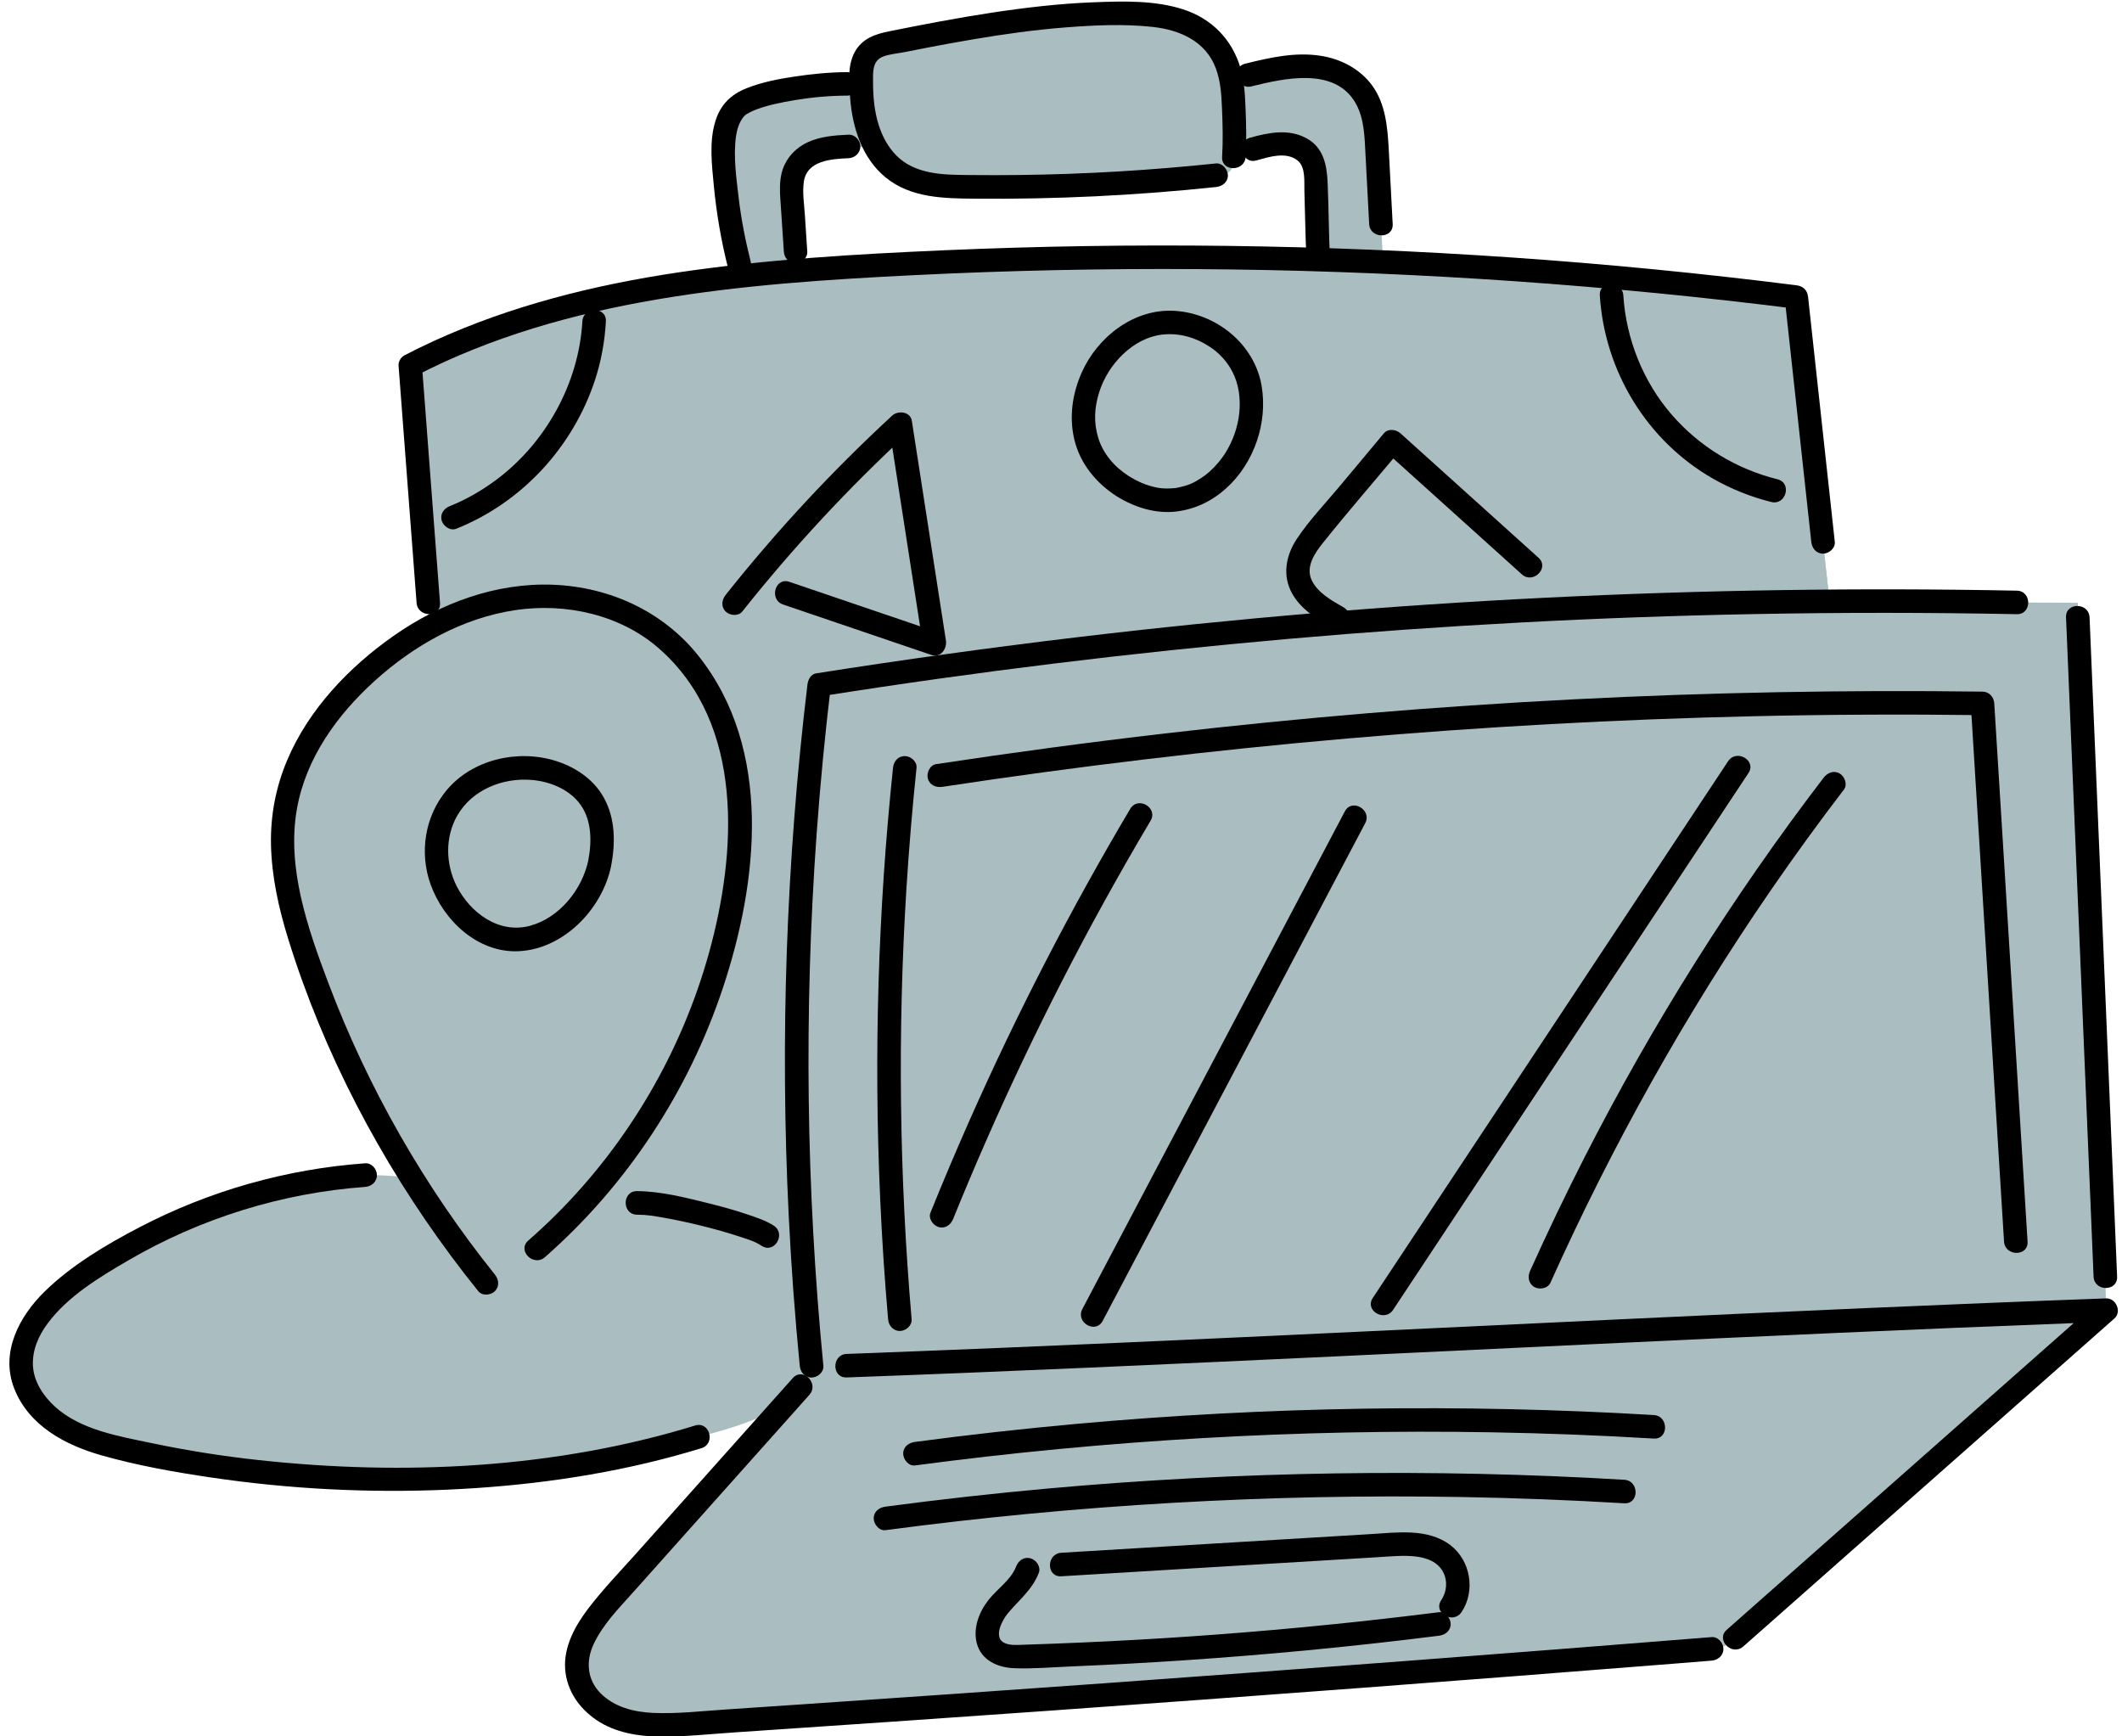 <?xml version="1.0" encoding="UTF-8" standalone="no"?><svg xmlns="http://www.w3.org/2000/svg" xmlns:xlink="http://www.w3.org/1999/xlink" fill="none" height="332.1" preserveAspectRatio="xMidYMid meet" style="fill: none" version="1" viewBox="52.2 89.7 405.9 332.1" width="405.9" zoomAndPan="magnify"><g id="change1_1"><path d="M214.225 105.75C207.075 106.16 195.355 107.61 192.875 110.41C190.635 112.95 190.485 116.67 190.625 120.05C190.915 126.85 191.945 133.61 193.585 140.22C194.565 144.18 197.765 151.17 197.765 151.17L206.565 149.98C206.565 149.98 204.575 141.1 204.365 137.83C204.145 134.56 203.935 131.28 203.715 128.01C203.575 125.85 203.465 123.55 204.535 121.67C205.465 120.04 207.165 118.98 208.955 118.43C210.745 117.88 212.645 117.56 214.505 117.71C218.165 118 277.145 119 280.945 119.2C284.745 119.4 287.995 119.32 291.945 118.23C293.895 117.69 295.895 117.14 297.915 117.26C299.935 117.38 302.025 118.3 303.025 120.06C303.735 121.31 303.825 122.8 303.895 124.24C304.045 127.39 304.195 135.78 304.355 138.93V147.2L317.305 146.43C317.305 146.43 316.845 141.92 316.355 132.57C316.105 127.9 315.865 123.22 315.615 118.55C315.405 114.56 315.095 110.3 312.675 107.12C310.325 104.04 306.335 102.56 302.455 102.38C298.585 102.19 294.745 103.1 290.995 104.06C287.345 104.99 218.475 105.5 214.225 105.75Z" fill="#aabec2"/></g><g id="change1_2"><path d="M403.255 214.8C401.555 199.19 397.505 162.14 395.795 146.53C336.915 139.09 277.345 137.09 218.095 140.58C188.095 142.35 157.335 145.75 130.665 159.61C131.815 174.74 133.475 189.84 134.115 205C134.555 215.51 135.685 340.29 135.685 340.29L406.855 335.06C406.855 335.05 405.595 236.24 403.255 214.8Z" fill="#aabec2"/></g><g id="change1_3"><path d="M406.855 335.049L135.685 340.279C135.685 340.279 134.555 215.499 134.115 204.989C133.915 200.169 133.615 195.349 133.245 190.529C132.475 180.219 131.445 169.919 130.665 159.599C141.805 153.819 153.645 149.859 165.855 147.079C182.885 143.189 200.615 141.599 218.095 140.569C265.405 137.779 312.925 138.499 360.135 142.689C372.045 143.739 383.945 145.019 395.805 146.519C396.735 155.029 398.355 169.929 399.915 184.249C401.225 196.179 402.485 207.709 403.255 214.799C405.595 236.239 406.855 335.049 406.855 335.049Z" fill="#aabec2"/></g><g id="change1_4"><path d="M344.906 197.96C336.106 190.03 327.306 182.1 318.506 174.17C313.776 179.84 309.046 185.5 304.316 191.17C302.346 193.53 300.256 196.23 300.466 199.3C300.736 203.25 304.596 205.83 308.036 207.79L317.806 214.88H366.336L344.906 197.96Z" fill="#aabec2"/></g><g id="change1_5"><path d="M185.786 364.499C151.836 372.639 109.986 374.879 76.016 366.839C71.666 365.809 67.256 364.589 63.506 362.149C59.756 359.709 56.706 355.819 56.296 351.369C55.636 344.249 61.546 338.309 67.356 334.149C83.316 322.719 102.436 315.099 122.056 314.439C129.266 314.199 167.706 318.429 174.056 319.769C179.346 320.879 195.226 324.279 199.046 326.049C208.786 330.559 228.746 354.199 185.786 364.499Z" fill="#aabec2"/></g><g id="change1_6"><path d="M154.835 328.559C173.565 310.739 187.755 287.779 192.315 262.329C194.035 252.739 194.505 242.779 192.185 233.309C189.865 223.849 184.535 214.889 176.415 209.499C168.235 204.059 157.755 202.629 148.135 204.579C138.505 206.529 129.715 211.649 122.415 218.219C114.965 224.919 108.795 233.509 106.915 243.349C105.005 253.359 107.665 263.659 111.015 273.279C118.795 295.629 130.435 316.619 145.265 335.059C145.265 335.049 147.935 335.119 154.835 328.559Z" fill="#aabec2"/></g><g id="change1_7"><path d="M449.646 204.989C451.406 247.019 453.156 291.829 454.916 333.859L455.056 340.279L343.626 367.729L209.016 361.279C209.016 361.279 208.126 357.219 207.456 350.929C202.886 307.689 203.716 263.819 208.916 220.669C284.726 208.689 361.426 203.419 438.006 204.929L449.646 204.989Z" fill="#aabec2"/></g><g id="change1_8"><path d="M437.795 343.139L225.265 354.859L224.325 342.009C221.355 307.819 221.585 273.299 224.985 239.289L231.865 238.019C298.005 227.949 364.735 223.339 431.425 224.229C433.545 258.539 435.815 292.839 437.795 327.159C438.475 339.059 437.795 343.139 437.795 343.139Z" fill="#aabec2"/></g><g id="change1_9"><path d="M321.335 227.76C317.965 233.79 312.965 242.8 311.395 246.02C295.585 278.22 278.055 309.54 261.185 341.2C259.645 344.1 257.365 348.67 255.135 353.21L225.265 354.86L224.325 342.01C224.305 341.82 224.295 341.62 224.275 341.43C227.145 334.7 230.405 327 232.355 322.22C243.195 295.63 256.045 270.05 270.345 245.54C272.525 241.79 275.665 236.35 278.255 231.86C292.595 230.24 306.955 228.87 321.335 227.76Z" fill="#aabec2"/></g><g id="change1_10"><path d="M415.235 224.119C411.375 229.039 405.155 236.939 402.955 239.599C379.775 267.529 362.145 300.229 346.825 333.919C345.855 336.039 343.285 342.619 341.025 348.479L311.115 350.129C313.255 345.639 315.675 340.769 316.735 339.089C338.885 304.539 363.565 271.609 384.705 236.429C386.235 233.879 389.515 228.679 392.265 224.339C399.925 224.189 407.575 224.119 415.235 224.119Z" fill="#aabec2"/></g><g id="change1_11"><path d="M379.625 405.049C314.535 410.259 249.415 415.029 184.265 419.339C180.025 419.619 175.675 419.889 171.605 418.679C167.525 417.469 163.715 414.469 162.775 410.319C161.515 404.739 165.595 399.489 169.405 395.229C181.415 381.769 193.275 368.179 205.435 354.859C206.375 353.829 207.595 351.609 207.595 351.609C207.595 351.609 208.955 351.119 214.155 350.899C291.775 347.599 377.415 343.119 455.055 340.279C431.395 361.189 407.475 381.809 384.075 403.009C382.465 404.469 381.785 404.879 379.625 405.049Z" fill="#aabec2"/></g><g id="change1_12"><path d="M327.445 400.3C300.995 403.64 274.395 405.71 247.755 406.51C245.855 406.57 243.745 406.54 242.345 405.26C240.085 403.21 241.155 399.37 243.095 397.02C245.035 394.67 247.095 392.48 248.745 389.91C249.455 388.8 252.365 389.16 255.215 388.93C276.075 387.26 296.995 386.41 317.885 385.15C321.685 384.92 325.925 384.84 328.755 387.38C331.345 389.72 331.925 395.78 327.445 400.3Z" fill="#aabec2"/></g><g id="change1_13"><path d="M166.915 254.8C167.775 250.45 167.665 245.7 164.845 242C161.085 237.05 152.855 235.26 146.465 237.52C133.405 242.15 132.705 257.63 141.705 265.63C152.385 275.14 164.915 264.82 166.915 254.8Z" fill="#aabec2"/></g><g id="change1_14"><path d="M165.855 147.079V151.169C165.015 167.419 154.035 182.779 138.865 188.659C137.515 189.189 135.535 189.839 133.245 190.529C132.475 180.219 131.445 169.919 130.665 159.599C141.805 153.819 153.645 149.859 165.855 147.079Z" fill="#aabec2"/></g><g id="change1_15"><path d="M399.916 184.249C396.876 184.329 393.726 184.189 391.616 183.529C383.326 180.959 375.436 176.669 369.876 170.009C364.316 163.339 361.516 154.809 360.466 146.199C360.346 145.219 360.236 144.019 360.136 142.689C372.046 143.739 383.946 145.019 395.806 146.519C396.736 155.029 398.356 169.929 399.916 184.249Z" fill="#aabec2"/></g><g id="change1_16"><path d="M266.906 182.659C249.476 171.619 265.656 143.559 283.656 153.449C301.626 163.329 285.996 194.739 266.906 182.659Z" fill="#aabec2"/></g><g id="change1_17"><path d="M230.966 212.8C223.406 210.23 207.076 204.63 196.006 200.84C204.786 190.18 214.286 180.12 224.446 170.77C226.616 184.78 228.786 198.79 230.966 212.8Z" fill="#aabec2"/></g><g id="change1_18"><path d="M288.196 119.7C288.336 115.85 288.216 111.07 288.056 107.98C287.856 103.94 286.536 99.8 283.626 96.98C279.456 92.94 273.106 92.4 267.296 92.32C252.186 92.09 236.136 95.19 221.116 98.2C218.766 98.67 217.076 100.69 216.986 103.08C216.866 106.1 216.926 109.12 217.546 112.08C218.436 116.37 220.656 120.57 224.366 122.89C228.016 125.17 232.556 125.37 236.866 125.42C252.866 125.63 268.856 124.64 284.796 123.21C287.346 122.99 288.086 122.72 288.196 119.7Z" fill="#aabec2"/></g><g id="change2_1"><path d="M203.846 353.27C197.236 360.68 190.626 368.08 184.006 375.49C180.696 379.19 177.396 382.9 174.086 386.6C170.946 390.12 167.626 393.55 164.756 397.3C162.236 400.6 159.986 404.64 160.306 408.94C160.616 413.04 162.956 416.41 166.306 418.68C169.886 421.1 174.296 421.81 178.546 421.84C183.346 421.87 188.176 421.34 192.956 421.02C212.846 419.69 232.736 418.32 252.626 416.91C272.596 415.49 292.566 414.03 312.526 412.53C332.406 411.03 352.286 409.49 372.156 407.91C374.636 407.71 377.126 407.51 379.606 407.31C380.816 407.21 381.856 406.35 381.856 405.06C381.856 403.92 380.826 402.71 379.606 402.81C360.226 404.36 340.846 405.88 321.466 407.35C302.166 408.82 282.866 410.24 263.556 411.63C244.246 413.02 224.936 414.36 205.626 415.67C200.736 416 195.846 416.33 190.956 416.66C186.386 416.96 181.746 417.51 177.166 417.31C173.486 417.15 169.716 416.22 167.056 413.53C164.496 410.94 164.236 407.4 165.746 404.17C167.516 400.38 170.546 397.33 173.296 394.25C176.496 390.67 179.686 387.09 182.886 383.51C189.336 376.29 195.776 369.07 202.226 361.85C203.826 360.06 205.426 358.27 207.016 356.48C208.956 354.3 205.776 351.11 203.846 353.27Z" fill="#000000"/></g><g id="change2_2"><path d="M214.156 353.15C229.576 352.59 244.986 351.95 260.396 351.28C276.186 350.59 291.966 349.86 307.756 349.12C323.676 348.37 339.596 347.61 355.516 346.85C371.326 346.1 387.146 345.36 402.966 344.66C418.436 343.97 433.916 343.33 449.386 342.74C451.276 342.67 453.166 342.6 455.056 342.53C454.526 341.25 453.996 339.97 453.466 338.69C435.036 354.98 416.606 371.27 398.176 387.55C392.946 392.17 387.716 396.79 382.486 401.42C380.316 403.34 383.506 406.51 385.666 404.6C404.096 388.31 422.526 372.02 440.956 355.74C446.186 351.12 451.416 346.5 456.646 341.87C458.106 340.58 456.956 337.96 455.056 338.03C439.636 338.59 424.226 339.23 408.816 339.9C393.026 340.59 377.246 341.32 361.456 342.06C345.536 342.81 329.616 343.57 313.696 344.33C297.886 345.08 282.066 345.82 266.246 346.52C250.776 347.21 235.296 347.85 219.826 348.44C217.936 348.51 216.046 348.58 214.156 348.65C211.276 348.76 211.256 353.26 214.156 353.15Z" fill="#000000"/></g><g id="change2_3"><path d="M209.696 350.919C208.046 334.009 207.116 317.019 206.896 300.029C206.686 283.119 207.186 266.189 208.396 249.319C209.086 239.739 210.006 230.189 211.146 220.659C210.596 221.379 210.046 222.109 209.496 222.829C239.046 218.159 268.756 214.519 298.566 211.899C328.216 209.299 357.946 207.709 387.696 207.149C404.456 206.829 421.226 206.839 437.986 207.169C440.886 207.229 440.886 202.729 437.986 202.669C407.996 202.079 377.976 202.529 348.016 204.009C318.116 205.489 288.276 207.999 258.546 211.539C241.756 213.539 224.996 215.859 208.296 218.489C207.246 218.659 206.756 219.749 206.646 220.659C204.616 237.529 203.306 254.479 202.706 271.459C202.116 288.369 202.236 305.299 203.066 322.189C203.536 331.779 204.246 341.359 205.176 350.919C205.296 352.129 206.126 353.169 207.426 353.169C208.576 353.169 209.816 352.139 209.696 350.919Z" fill="#000000"/></g><g id="change2_4"><path d="M447.395 207.77C448.765 240.5 450.135 273.23 451.495 305.96C451.885 315.26 452.275 324.57 452.665 333.87C452.785 336.76 457.285 336.77 457.165 333.87C455.795 301.14 454.425 268.41 453.065 235.68C452.675 226.38 452.285 217.07 451.895 207.77C451.765 204.88 447.265 204.87 447.395 207.77Z" fill="#000000"/></g><g id="change2_5"><path d="M223.016 236.56C220.156 263.88 219.326 291.4 220.556 318.84C220.896 326.57 221.406 334.3 222.076 342.01C222.176 343.22 223.036 344.26 224.326 344.26C225.466 344.26 226.686 343.23 226.576 342.01C224.216 314.62 223.866 287.06 225.586 259.62C226.066 251.92 226.716 244.23 227.516 236.56C227.646 235.35 226.396 234.31 225.266 234.31C223.946 234.31 223.146 235.34 223.016 236.56Z" fill="#000000"/></g><g id="change2_6"><path d="M232.466 240.189C258.206 236.279 284.066 233.189 309.996 230.939C335.766 228.699 361.596 227.279 387.456 226.689C402.106 226.349 416.766 226.289 431.416 226.479C430.666 225.729 429.916 224.979 429.166 224.229C430.816 250.919 432.466 277.599 434.116 304.289C434.586 311.909 435.056 319.539 435.536 327.159C435.716 330.039 440.216 330.059 440.036 327.159C438.386 300.469 436.736 273.789 435.086 247.099C434.616 239.479 434.146 231.849 433.666 224.229C433.586 222.999 432.696 221.999 431.416 221.979C405.316 221.639 379.206 222.119 353.136 223.459C327.046 224.799 300.996 226.969 275.046 229.979C260.416 231.679 245.816 233.639 231.256 235.849C230.056 236.029 229.386 237.549 229.686 238.619C230.046 239.899 231.256 240.369 232.466 240.189Z" fill="#000000"/></g><g id="change2_7"><path d="M268.395 244.399C256.995 263.599 246.745 283.479 237.695 303.889C235.095 309.759 232.595 315.669 230.185 321.619C229.725 322.749 230.685 324.089 231.755 324.389C233.045 324.739 234.065 323.949 234.525 322.819C242.835 302.329 252.335 282.319 262.985 262.939C265.995 257.469 269.095 252.039 272.285 246.669C273.765 244.179 269.875 241.909 268.395 244.399Z" fill="#000000"/></g><g id="change2_8"><path d="M309.445 244.879C296.385 269.629 283.335 294.379 270.275 319.129C266.595 326.109 262.915 333.079 259.235 340.059C257.885 342.619 261.765 344.899 263.125 342.329C276.185 317.579 289.235 292.829 302.295 268.079C305.975 261.099 309.655 254.129 313.335 247.149C314.685 244.589 310.805 242.319 309.445 244.879Z" fill="#000000"/></g><g id="change2_9"><path d="M382.756 235.289C365.056 262.029 347.356 288.769 329.646 315.509C324.696 322.989 319.736 330.469 314.786 337.949C313.186 340.369 317.076 342.629 318.676 340.219C336.376 313.479 354.076 286.739 371.786 259.999C376.736 252.519 381.696 245.039 386.646 237.559C388.246 235.139 384.356 232.889 382.756 235.289Z" fill="#000000"/></g><g id="change2_10"><path d="M401.016 238.459C383.626 261.179 368.336 285.499 355.326 310.979C351.666 318.159 348.186 325.429 344.876 332.769C344.376 333.879 344.556 335.189 345.686 335.849C346.646 336.409 348.266 336.159 348.766 335.039C360.546 308.829 374.626 283.659 390.916 259.979C395.416 253.439 400.076 247.019 404.906 240.719C405.646 239.749 405.056 238.199 404.096 237.639C402.936 236.979 401.756 237.499 401.016 238.459Z" fill="#000000"/></g><g id="change2_11"><path d="M246.566 389.31C245.576 391.88 242.946 393.59 241.286 395.7C239.496 397.96 238.296 401.06 239.036 403.96C239.886 407.27 243.056 408.64 246.196 408.76C249.816 408.9 253.496 408.57 257.116 408.42C272.076 407.8 287.016 406.78 301.926 405.37C310.446 404.56 318.946 403.62 327.436 402.55C328.646 402.4 329.686 401.62 329.686 400.3C329.686 399.2 328.646 397.9 327.436 398.05C313.396 399.82 299.316 401.24 285.206 402.3C278.146 402.83 271.086 403.27 264.026 403.62C260.406 403.8 256.796 403.95 253.176 404.09C251.536 404.15 249.886 404.21 248.246 404.26C247.026 404.3 245.546 404.47 244.396 403.96C242.096 402.95 243.886 399.6 244.926 398.33C247.086 395.72 249.656 393.78 250.906 390.52C251.346 389.39 250.426 388.05 249.336 387.75C248.066 387.39 247.006 388.17 246.566 389.31Z" fill="#000000"/></g><g id="change2_12"><path d="M255.205 391.179C266.815 390.479 278.415 389.779 290.025 389.079C295.825 388.729 301.635 388.379 307.435 388.029C310.255 387.859 313.075 387.689 315.895 387.519C318.275 387.379 320.735 387.109 323.115 387.409C325.155 387.659 327.245 388.449 328.245 390.369C329.145 392.109 328.945 394.149 327.875 395.759C326.265 398.179 330.155 400.429 331.765 398.029C334.485 393.959 333.495 388.149 329.605 385.199C325.305 381.949 319.425 382.809 314.405 383.109C301.805 383.869 289.205 384.629 276.605 385.389C269.475 385.819 262.345 386.249 255.215 386.679C252.325 386.849 252.305 391.349 255.205 391.179Z" fill="#000000"/></g><g id="change2_13"><path d="M221.575 382.359C239.835 379.929 258.195 378.179 276.585 377.129C294.975 376.069 313.415 375.699 331.835 376.019C342.195 376.199 352.555 376.599 362.895 377.219C365.785 377.389 365.775 372.889 362.895 372.719C344.505 371.629 326.075 371.219 307.655 371.499C289.235 371.779 270.825 372.749 252.475 374.409C242.155 375.339 231.855 376.499 221.575 377.859C220.375 378.019 219.325 378.779 219.325 380.109C219.325 381.199 220.355 382.519 221.575 382.359Z" fill="#000000"/></g><g id="change2_14"><path d="M227.216 369.979C245.476 367.549 263.836 365.799 282.226 364.749C300.616 363.689 319.056 363.319 337.476 363.64C347.836 363.819 358.196 364.219 368.536 364.839C371.426 365.009 371.416 360.509 368.536 360.339C350.146 359.249 331.716 358.839 313.296 359.119C294.876 359.399 276.466 360.369 258.116 362.029C247.796 362.959 237.496 364.119 227.216 365.479C226.016 365.639 224.966 366.399 224.966 367.729C224.966 368.819 225.996 370.139 227.216 369.979Z" fill="#000000"/></g><g id="change2_15"><path d="M146.856 333.46C133.406 316.7 122.566 297.76 114.986 277.65C111.066 267.25 107.006 255.67 108.996 244.41C110.706 234.71 116.676 226.44 123.856 219.94C131.376 213.13 140.646 207.9 150.776 206.39C160.436 204.95 170.946 207.26 178.356 213.82C194.676 228.25 193.116 252.81 187.826 271.92C182.596 290.79 172.416 308.23 158.536 322.04C156.826 323.74 155.056 325.38 153.246 326.97C151.066 328.88 154.256 332.05 156.426 330.15C172.096 316.42 183.896 298.44 190.466 278.68C197.246 258.32 200.036 233.03 185.796 215.13C179.036 206.63 168.836 201.98 158.066 201.54C147.126 201.09 136.416 205.06 127.536 211.28C118.986 217.27 111.306 225.29 107.176 234.99C104.976 240.14 103.916 245.64 104.036 251.25C104.166 257.42 105.536 263.52 107.366 269.4C114.096 291.08 124.946 311.72 138.476 329.92C140.166 332.2 141.906 334.44 143.686 336.65C144.446 337.6 146.076 337.44 146.866 336.65C147.786 335.7 147.616 334.41 146.856 333.46Z" fill="#000000"/></g><g id="change2_16"><path d="M169.085 255.399C169.935 250.969 169.935 246.249 167.675 242.209C165.715 238.699 162.215 236.379 158.435 235.209C151.235 232.979 142.565 234.929 137.635 240.829C133.465 245.809 132.375 252.759 134.565 258.849C137.055 265.789 143.615 271.969 151.365 271.629C159.985 271.259 167.365 263.589 169.085 255.399C169.675 252.569 165.335 251.369 164.745 254.199C163.575 259.789 159.275 265.189 153.645 266.749C147.695 268.399 142.155 264.319 139.545 259.169C137.415 254.959 137.325 249.779 139.655 245.709C142.505 240.729 148.385 238.379 154.005 238.879C157.255 239.169 160.725 240.529 162.845 243.089C165.395 246.159 165.455 250.469 164.735 254.199C164.505 255.389 165.065 256.629 166.305 256.969C167.415 257.279 168.855 256.599 169.085 255.399Z" fill="#000000"/></g><g id="change2_17"><path d="M122.056 312.189C106.986 313.279 92.236 317.449 78.836 324.449C72.476 327.769 65.936 331.649 60.766 336.689C55.846 341.489 52.216 348.389 54.926 355.279C57.726 362.379 64.646 366.069 71.616 368.049C78.486 369.999 85.606 371.259 92.666 372.299C107.536 374.489 122.606 375.269 137.626 374.619C152.356 373.979 167.126 372.009 181.366 368.129C183.046 367.669 184.716 367.189 186.376 366.679C189.136 365.829 187.956 361.489 185.176 362.339C158.376 370.589 129.396 371.979 101.636 368.949C94.816 368.209 88.026 367.139 81.306 365.729C74.976 364.399 67.586 363.209 62.656 358.679C60.496 356.689 58.696 354.009 58.506 350.999C58.326 347.969 59.546 345.189 61.326 342.799C65.196 337.599 71.256 333.949 76.776 330.739C90.546 322.709 106.146 317.859 122.046 316.709C123.256 316.619 124.296 315.739 124.296 314.459C124.306 313.289 123.276 312.099 122.056 312.189Z" fill="#000000"/></g><g id="change2_18"><path d="M174.056 322.02C176.046 322.03 177.356 322.28 179.286 322.62C181.766 323.06 184.216 323.6 186.656 324.21C188.976 324.79 191.286 325.43 193.566 326.18C195.416 326.79 196.456 327.06 197.916 327.99C200.366 329.55 202.626 325.66 200.186 324.1C198.656 323.13 196.846 322.54 195.136 321.96C192.746 321.15 190.306 320.48 187.856 319.87C183.406 318.76 178.666 317.55 174.056 317.51C171.156 317.49 171.156 321.99 174.056 322.02Z" fill="#000000"/></g><g id="change2_19"><path d="M136.365 204.989C135.215 189.859 134.065 174.729 132.915 159.599C132.545 160.249 132.175 160.899 131.805 161.539C146.175 154.109 161.855 149.709 177.755 146.989C194.075 144.199 210.645 143.139 227.155 142.319C245.165 141.429 263.205 141.049 281.245 141.169C299.285 141.289 317.315 141.919 335.315 143.049C353.315 144.179 371.285 145.819 389.195 147.949C391.405 148.209 393.605 148.479 395.805 148.759C395.055 148.009 394.305 147.259 393.555 146.509C395.255 162.119 396.965 177.729 398.665 193.339C398.795 194.549 399.605 195.589 400.915 195.589C402.025 195.589 403.295 194.559 403.165 193.339C401.465 177.729 399.755 162.119 398.055 146.509C397.905 145.179 397.135 144.429 395.805 144.259C377.825 141.989 359.775 140.219 341.695 138.969C323.525 137.709 305.315 136.959 287.105 136.729C268.985 136.499 250.855 136.779 232.745 137.569C215.795 138.309 198.815 139.299 182.025 141.789C165.915 144.179 149.985 148.139 135.135 154.939C133.245 155.799 131.385 156.719 129.545 157.669C128.895 158.009 128.375 158.869 128.435 159.609C129.585 174.739 130.735 189.869 131.885 204.999C132.085 207.859 136.585 207.889 136.365 204.989Z" fill="#000000"/></g><g id="change2_20"><path d="M139.465 190.83C152.005 185.83 161.765 175.24 165.995 162.44C167.195 158.8 167.885 154.99 168.095 151.17C168.255 148.28 163.755 148.29 163.595 151.17C162.925 163.01 156.575 174.46 147.055 181.52C144.345 183.53 141.395 185.24 138.255 186.49C137.125 186.94 136.335 187.99 136.685 189.26C136.995 190.33 138.325 191.29 139.465 190.83Z" fill="#000000"/></g><g id="change2_21"><path d="M358.215 146.2C359.125 160.71 367.245 174.05 379.905 181.27C383.375 183.25 387.135 184.75 391.015 185.71C393.825 186.41 395.025 182.07 392.215 181.37C384.375 179.43 377.295 175.14 371.985 169.03C366.505 162.72 363.235 154.52 362.715 146.2C362.535 143.32 358.035 143.3 358.215 146.2Z" fill="#000000"/></g><g id="change2_22"><path d="M265.776 184.599C269.176 186.719 273.186 188.009 277.216 187.529C280.836 187.099 284.096 185.499 286.786 183.059C292.106 178.229 294.736 170.519 293.516 163.449C292.136 155.469 284.806 149.609 276.846 149.149C269.126 148.699 262.166 154.099 259.116 160.939C257.336 164.929 256.676 169.369 257.676 173.659C258.746 178.299 261.826 182.059 265.776 184.599C268.216 186.169 270.476 182.279 268.046 180.709C265.246 178.909 263.156 176.359 262.266 173.409C261.386 170.509 261.526 167.689 262.446 164.739C264.136 159.319 268.966 154.349 274.476 153.699C277.736 153.319 280.856 154.219 283.706 156.089C286.096 157.659 287.896 160.079 288.696 162.639C290.326 167.829 288.746 174.029 285.266 178.139C284.186 179.419 283.086 180.419 281.916 181.159C280.446 182.109 279.486 182.529 277.736 182.909C277.586 182.939 277.436 182.969 277.296 182.999C277.146 183.029 276.996 183.049 276.846 183.069C277.026 183.039 277.036 183.039 276.876 183.059C276.456 183.099 276.026 183.119 275.606 183.129C274.626 183.129 274.116 183.079 273.326 182.919C271.366 182.509 269.746 181.769 268.046 180.709C265.576 179.179 263.316 183.069 265.776 184.599Z" fill="#000000"/></g><g id="change2_23"><path d="M194.186 206.66C203.896 194.43 214.556 182.96 226.036 172.37C224.786 172.04 223.526 171.71 222.276 171.38C224.446 185.39 226.616 199.39 228.796 213.4C229.716 212.48 230.646 211.55 231.566 210.63C222.106 207.41 212.656 204.19 203.196 200.98C200.446 200.05 199.266 204.39 201.996 205.32C211.456 208.54 220.906 211.76 230.366 214.97C232.156 215.58 233.376 213.75 233.136 212.2C230.966 198.19 228.796 184.19 226.616 170.18C226.336 168.4 223.976 168.16 222.856 169.19C211.376 179.78 200.716 191.25 191.006 203.48C190.256 204.43 190.076 205.73 191.006 206.66C191.786 207.44 193.426 207.61 194.186 206.66Z" fill="#000000"/></g><g id="change2_24"><path d="M309.165 205.84C306.965 204.58 304.295 203.11 303.135 200.73C301.875 198.14 303.655 195.53 305.245 193.54C310.065 187.52 315.135 181.68 320.085 175.76C319.025 175.76 317.965 175.76 316.905 175.76C325.705 183.69 334.505 191.62 343.305 199.55C345.455 201.48 348.645 198.31 346.485 196.37C337.685 188.44 328.885 180.51 320.085 172.58C319.245 171.82 317.715 171.61 316.905 172.58C314.065 175.98 311.225 179.38 308.385 182.78C305.655 186.05 302.595 189.23 300.245 192.79C298.165 195.94 297.455 199.73 299.325 203.15C300.955 206.13 304.025 208.09 306.885 209.73C309.415 211.16 311.685 207.28 309.165 205.84Z" fill="#000000"/></g><g id="change2_25"><path d="M284.796 120.959C272.326 122.269 259.796 123.019 247.256 123.169C244.126 123.209 240.986 123.209 237.856 123.179C235.216 123.149 232.536 123.169 229.946 122.629C227.556 122.129 225.366 121.179 223.646 119.429C222.066 117.829 220.976 115.789 220.296 113.659C219.446 110.999 219.206 108.239 219.196 105.459C219.196 103.609 219.006 101.359 221.076 100.539C222.326 100.039 223.836 99.939 225.156 99.679C226.616 99.389 228.076 99.099 229.546 98.819C232.496 98.249 235.456 97.709 238.426 97.209C244.316 96.209 250.226 95.389 256.186 94.929C261.646 94.509 267.236 94.249 272.696 94.849C277.886 95.419 282.856 97.589 284.776 102.799C285.696 105.299 285.836 107.839 285.946 110.479C286.076 113.549 286.156 116.629 285.966 119.699C285.786 122.589 290.286 122.579 290.466 119.699C290.646 116.759 290.586 113.809 290.466 110.869C290.356 108.129 290.266 105.369 289.486 102.719C287.876 97.219 283.956 93.249 278.516 91.489C273.086 89.729 266.966 89.919 261.326 90.139C254.836 90.389 248.366 91.149 241.946 92.119C235.386 93.109 228.876 94.369 222.366 95.669C219.596 96.219 217.076 97.059 215.656 99.729C214.276 102.309 214.606 105.739 214.826 108.559C215.266 114.129 217.116 119.959 221.586 123.619C226.396 127.569 232.706 127.649 238.626 127.699C254.056 127.839 269.486 127.089 284.826 125.469C286.036 125.339 287.076 124.529 287.076 123.219C287.046 122.099 286.016 120.839 284.796 120.959Z" fill="#000000"/></g><g id="change2_26"><path d="M214.225 103.499C210.855 103.509 207.485 103.849 204.155 104.349C201.055 104.809 197.895 105.419 194.975 106.589C191.985 107.799 190.035 109.689 189.045 112.859C187.815 116.779 188.365 121.249 188.745 125.259C189.245 130.499 190.145 135.709 191.425 140.809C192.135 143.619 196.475 142.429 195.765 139.609C194.755 135.589 193.955 131.499 193.475 127.379C193.035 123.649 192.465 119.589 192.975 115.839C193.165 114.469 193.585 113.069 194.475 111.989C194.545 111.909 194.925 111.559 194.745 111.709C194.545 111.869 194.985 111.549 195.065 111.499C195.455 111.269 196.035 110.969 196.335 110.849C198.705 109.859 201.655 109.279 204.305 108.839C207.585 108.299 210.915 107.999 214.235 107.989C217.115 107.989 217.125 103.489 214.225 103.499Z" fill="#000000"/></g><g id="change2_27"><path d="M206.615 137.829C206.465 135.469 206.305 133.119 206.155 130.759C206.025 128.719 205.665 126.529 205.955 124.489C206.525 120.379 211.215 120.109 214.515 119.959C215.725 119.899 216.765 118.969 216.765 117.709C216.765 116.529 215.735 115.399 214.515 115.459C211.845 115.579 209.175 115.779 206.715 116.899C204.505 117.919 202.775 119.689 201.955 121.989C201.115 124.339 201.415 126.949 201.575 129.379C201.765 132.199 201.945 135.009 202.135 137.829C202.215 139.039 203.115 140.079 204.385 140.079C205.515 140.079 206.695 139.039 206.615 137.829Z" fill="#000000"/></g><g id="change2_28"><path d="M291.586 106.219C297.816 104.679 307.506 102.459 311.486 109.399C313.216 112.409 313.226 116.129 313.406 119.499C313.636 123.849 313.866 128.199 314.096 132.549C314.246 135.429 318.746 135.449 318.596 132.549C318.346 127.739 318.106 122.939 317.836 118.129C317.606 114.019 317.216 109.579 314.726 106.129C312.376 102.869 308.666 100.949 304.736 100.359C299.886 99.62 295.086 100.719 290.386 101.879C287.576 102.579 288.766 106.919 291.586 106.219Z" fill="#000000"/></g><g id="change2_29"><path d="M292.536 120.379C294.936 119.719 298.206 118.639 300.406 120.399C301.986 121.659 301.646 124.399 301.706 126.219C301.846 130.449 301.886 134.679 302.086 138.899C302.226 141.779 306.726 141.799 306.586 138.899C306.366 134.179 306.356 129.449 306.156 124.729C306.016 121.309 305.396 117.939 302.116 116.149C298.696 114.279 294.896 115.049 291.336 116.029C288.556 116.819 289.736 121.159 292.536 120.379Z" fill="#000000"/></g></svg>